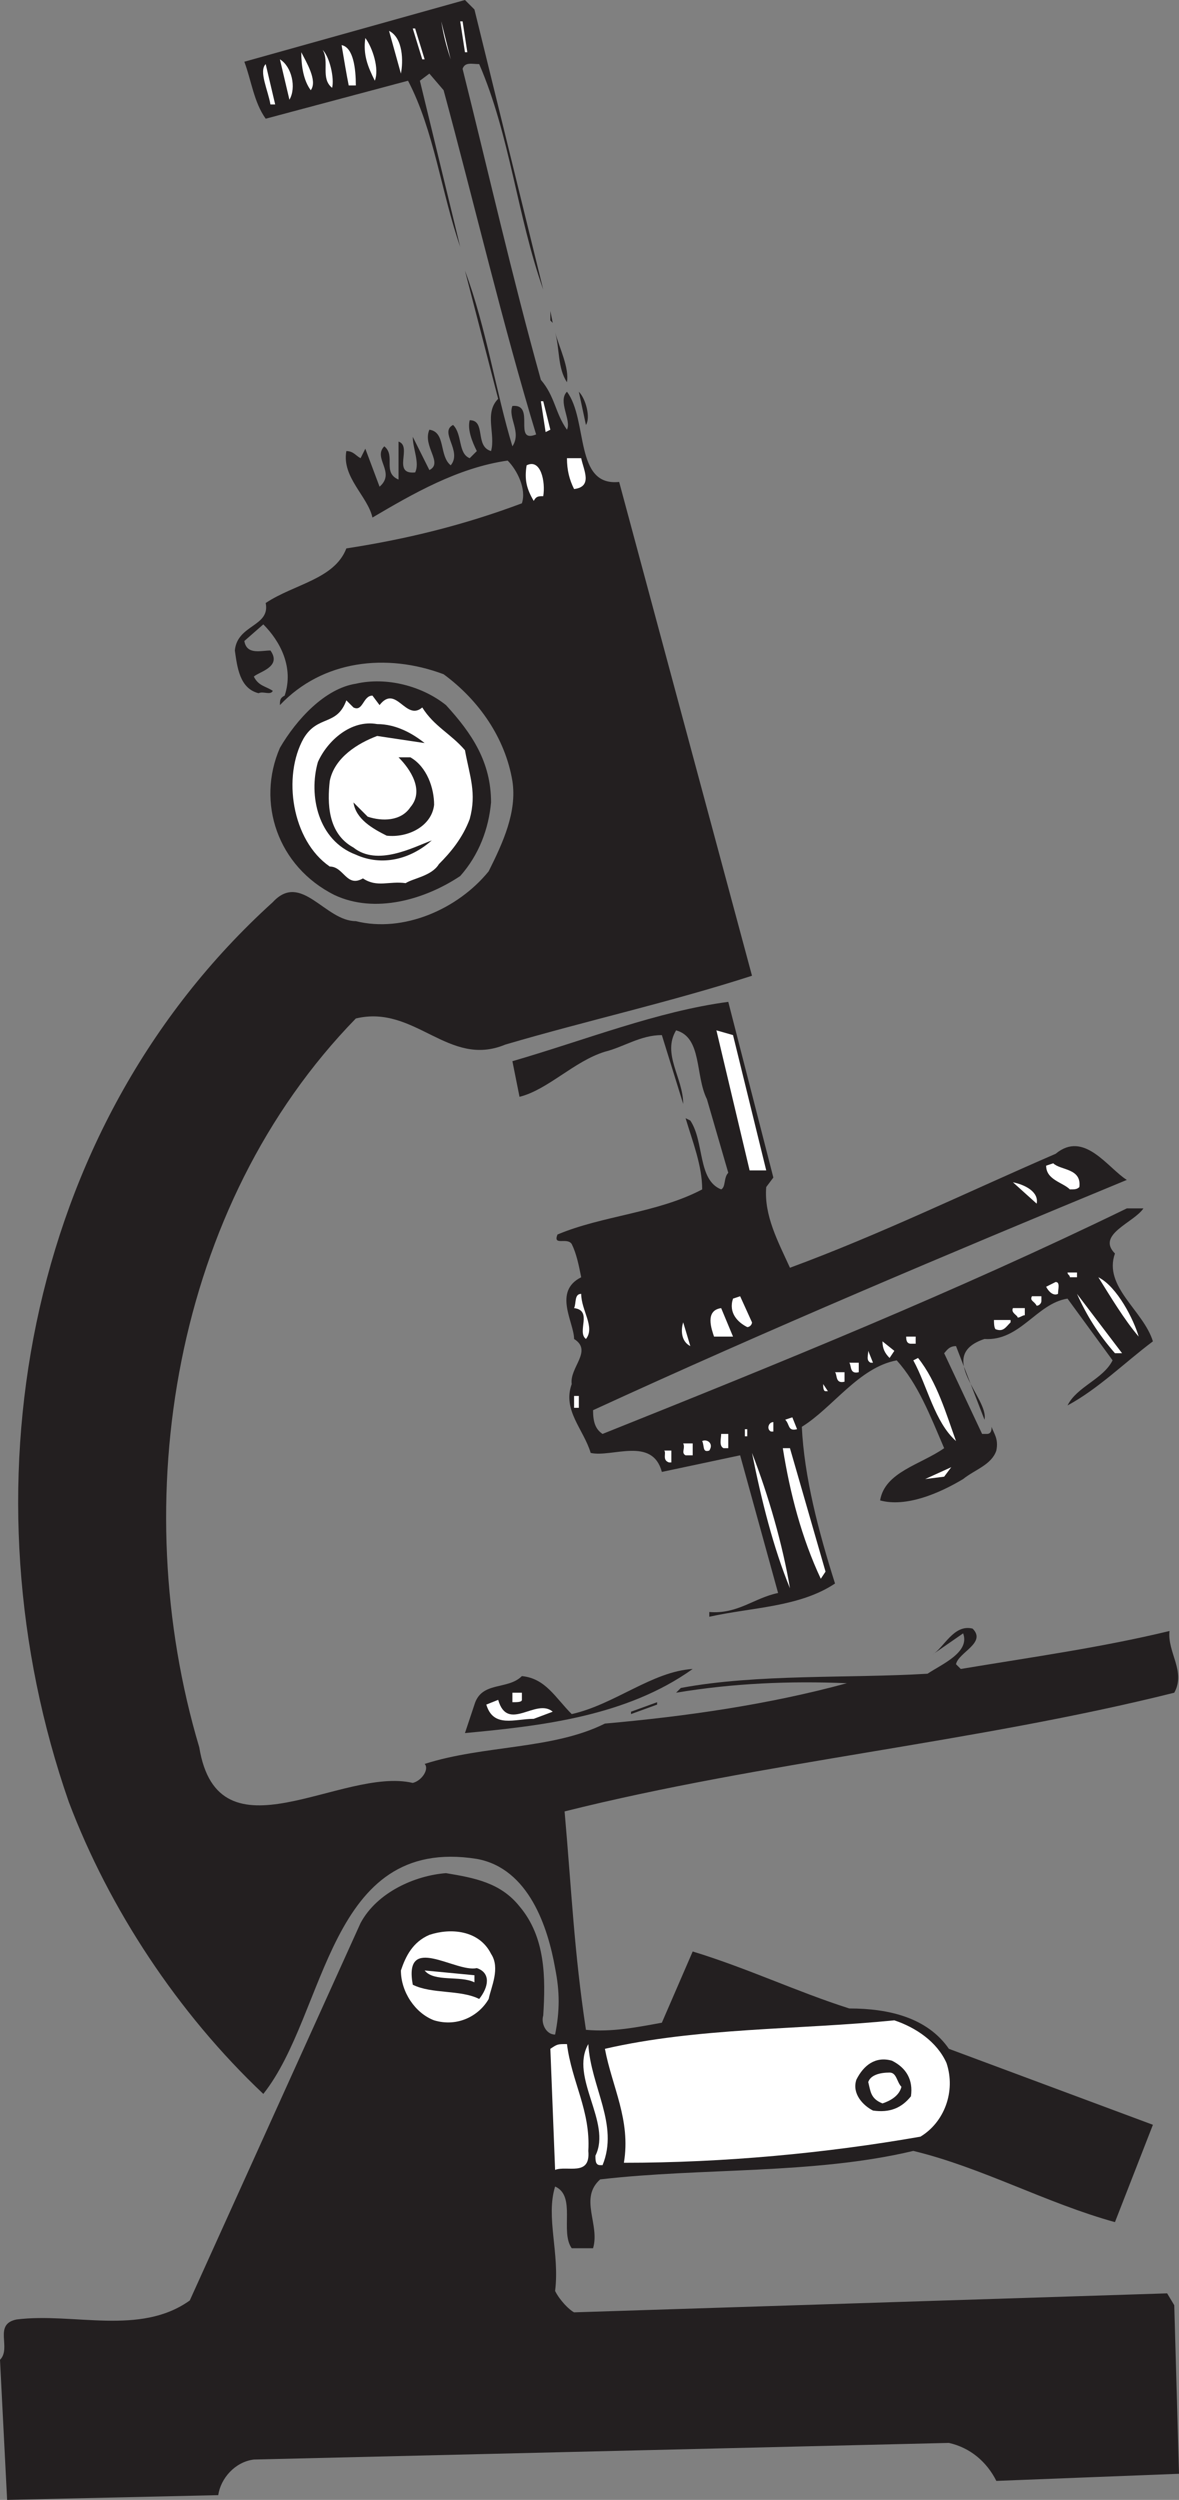 <svg xmlns="http://www.w3.org/2000/svg" width="372.75" height="789.75"><rect width="100%" height="100%" fill="#808080" stroke="none"/><path fill="#231f20" fill-rule="evenodd" d="M69 788.25c.75-5.25 5.25-10.5 11.25-11.25L300 771.75c6.75 1.5 12 6 15 12l57.75-2.25-1.5-53.25-2.25-3.75-187.5 6c-1.5-.75-4.5-3.75-6-6.75 1.5-12-3-23.25 0-33 6.75 3 1.5 14.25 5.25 19.5h6.75c2.25-7.5-4.5-15.75 2.25-21.75 32.25-3.75 67.5-1.5 99-9 21.75 5.25 42 16.5 63.75 22.5l12-30.75-64.5-24c-6.75-9.75-18.75-12.75-31.5-12.75-16.5-5.25-32.25-12.75-49.5-18l-9.75 22.5c-8.25 1.5-15.75 3-24 2.25-3.75-24.75-4.5-43.5-6.75-69 63-15.75 129.75-21.75 192.75-37.5 3.75-6.75-2.25-12.75-1.5-19.5-21.75 5.25-43.5 8.25-66 12l-1.5-1.5C303 522 312 519 307.5 514.5c-6-1.5-9 6-12.75 8.25l9.75-6.75c2.25 6-6.75 9.75-11.25 12.75-24.75 1.5-54 0-78 4.5l-1.5 1.5c18-3 36-3.75 54-3-24.75 6.75-51 10.5-76.5 12.75-16.5 8.25-38.25 6.75-57 12.75 1.5 1.5-.75 5.25-3.75 6C108 558 69 588.75 63 552c-23.25-78-8.25-171 49.5-230.25 18.75-4.5 29.25 15.75 47.25 8.25 25.5-7.5 52.5-13.5 78-21.75l-42-156c-14.25 1.5-9.75-19.5-16.5-28.5-3 3 1.5 9 0 12-3.75-5.25-3.75-10.5-8.25-15.75-9-32.25-16.5-65.25-24.75-98.25.75-2.25 3-1.5 5.25-1.5 9.75 22.5 12 48 20.25 71.25L150 3l-3-3-69.75 19.5c2.25 6 3 12.75 6.75 18l45-12c8.25 15.75 10.5 35.25 16.5 52.5l-12.75-52.5 3-2.25 4.5 5.25c9.75 36 18.75 74.25 29.25 108.75-7.5 3 0-9.75-7.5-9-1.5 3.75 3 8.25 0 12.75-5.25-17.25-8.25-37.5-15-55.5l10.5 40.5c-4.5 4.5-.75 11.25-2.25 16.5-5.25-1.5-1.5-9.75-6.75-9.75-.75 3 .75 6.75 2.25 9.75l-2.25 2.25c-3.75-1.5-2.25-7.5-5.25-10.5-4.5 2.25 3 8.25-.75 12.75-3.75-3-1.5-10.5-6.75-11.25-2.25 5.25 4.5 10.5 0 12.75L130.5 138c0 3.75 2.25 8.25.75 11.25-7.5.75-.75-8.25-5.25-9.75v12c-5.25-2.25-.75-7.5-4.5-10.5-3.75 3.75 3.75 8.25-1.5 12.75l-4.5-12-1.5 3c-1.5-.75-2.25-2.25-4.5-2.25-1.5 8.25 6.75 14.25 8.25 21 12.75-7.5 27-15.75 42.75-18 3 3 6 9 4.5 13.5-18 6.75-36 11.25-55.5 14.25C105.75 183 93 184.5 84 190.5c1.5 7.5-9 6.75-9.75 15 .75 5.25 1.5 12 7.5 13.5 1.5-.75 3.75.75 4.5-.75-2.25-1.5-4.5-1.5-6-4.5 1.5-1.5 9-3 5.25-8.25-3 0-7.5 1.5-8.25-3l6-5.25c5.25 5.25 9.75 13.5 6.75 22.5-1.5.75-1.5 1.5-1.5 3 13.5-14.25 33.75-16.5 51.75-9.75 11.25 8.25 19.5 20.25 21.75 33.75 1.5 9.75-3 19.5-7.5 28.5-9.75 12-27 19.5-42 15.75-9.75 0-17.25-15.75-26.25-6C6.75 357-12 472.5 21.75 569.25 34.5 603 56.25 636 83.25 661.5c20.25-25.5 20.25-81.75 67.5-74.25 16.5 3 22.5 21.75 24.75 34.5 1.5 7.5 1.5 13.5 0 21-3 0-4.5-3.75-3.75-6 .75-12 .75-24.75-7.5-34.5-6-7.5-14.25-9-23.25-10.5-9.75.75-21.75 6-27 15.75L60 726.75c-15.75 11.25-36.75 3.75-54.75 6-7.5 1.5-1.5 9-5.25 12.75l2.25 44.25 66.75-1.5"/><path fill="#fff" fill-rule="evenodd" d="M85.5 33H87l-3-12.75c-2.25 2.25.75 8.25 1.5 12.75"/><path fill="#231f20" fill-rule="evenodd" d="M105.75 282.75c12.75 6 28.5 1.5 39.75-6 6-6.75 9-15 9.75-23.25 0-12.75-6-21.75-14.25-30.75-7.5-6-18.75-9-28.5-6.75-9.75 1.5-18.75 11.25-24 20.25-7.5 17.25-.75 37.5 17.25 46.5"/><path fill="#fff" fill-rule="evenodd" d="M91.5 31.5c2.25-3.75.75-10.5-3-12.75l3 12.75m12.75 242.25c4.5 0 5.25 6.75 10.5 3.75 4.5 3 8.25.75 13.5 1.5 2.25-1.5 8.25-2.25 10.5-6 3.75-3.75 7.5-8.25 9.75-14.25 2.25-8.25 0-13.5-1.5-21.75-4.5-5.25-9.75-7.5-13.5-13.5-5.25 4.5-8.25-7.5-13.5-.75l-2.25-3c-3 0-3 5.25-6 3.75l-2.25-2.25c-3 8.25-9 4.5-13.5 12-6.75 12-3.75 32.25 8.25 40.5m-6-245.25c2.25-3-1.5-9-3-12 0 4.5.75 9 3 12"/><path fill="#231f20" fill-rule="evenodd" d="M112.5 270c8.25 3.75 17.25 1.5 24-4.5-6 2.25-17.25 8.25-24.75 2.25-8.25-4.5-8.25-14.25-7.5-21 1.5-7.5 9-12 15-14.25l15 2.25c-3.75-3-9-6-15-6-8.25-1.5-15.75 5.25-18.75 12-3 10.5 0 24.75 12 29.25"/><path fill="#fff" fill-rule="evenodd" d="M105 27.75c.75-3-.75-9.75-3-12 2.25 3.75-.75 9 3 12m5.25-.75h2.25c0-5.25-.75-12-4.5-12.75.75 4.5 1.5 9 2.25 12.75"/><path fill="#231f20" fill-rule="evenodd" d="M122.25 264c6.75.75 14.25-3 15-9.75 0-5.25-2.25-12-7.5-15H126c3.75 3.75 8.25 10.5 3.75 15.75-3 4.5-9 4.5-13.5 3l-4.5-4.5c.75 5.25 6 8.25 10.5 10.5"/><path fill="#fff" fill-rule="evenodd" d="M118.5 25.5c1.5-3.75-.75-10.5-3-13.5-.75 5.25.75 9 3 13.5m8.25-2.25c.75-3.75.75-11.25-3.75-13.5l3.75 13.5m10.5 615c7.5 2.25 14.25-1.5 17.25-6.75.75-3.75 3.75-9.75.75-14.25-3.75-7.5-12.75-8.25-19.5-6-5.25 2.25-7.5 6.75-9 11.25 0 6.75 4.5 13.5 10.5 15.75"/><path fill="#231f20" fill-rule="evenodd" d="M130.5 627c6 3 15 1.5 21 4.5 3-3.75 3.75-8.25-.75-9.75-6.75 1.5-23.25-11.25-20.25 5.25"/><path fill="#fff" fill-rule="evenodd" d="M131.25 9h-.75l3 9.75h.75l-3-9.75M150 626.25V624l-15.75-1.5c3 3.75 11.25 1.5 15.75 3.75m-7.5-607.5-3-12c.75 4.5 1.5 7.5 3 12m3.75-12h-.75l1.5 9.75h.75l-1.5-9.75"/><path fill="#231f20" fill-rule="evenodd" d="M219 527.25c-12.75.75-24.75 11.25-38.25 14.25-5.25-5.25-8.25-11.25-15.75-12-4.5 4.5-12.75 1.5-15 9l-3 9c24-2.25 51-5.25 72-20.25"/><path fill="#fff" fill-rule="evenodd" d="m168.75 543 6-2.25c-5.25-4.5-14.25 6.75-17.25-3.75l-3.75 1.5c2.25 7.5 9 4.5 15 4.5"/><path fill="#231f20" fill-rule="evenodd" d="M164.25 346.5c9-2.25 17.25-11.25 27-14.25 6-1.5 11.25-5.25 18-5.25l6.75 21.75c0-8.25-6.75-15.75-2.25-23.25 8.25 2.25 6 14.25 9.75 21.75l6.75 23.25c-1.5 1.5-.75 4.5-2.25 5.25-7.5-3-5.25-15-9.75-21.75l-1.5-.75c2.25 7.5 5.25 15 5.25 22.5-14.25 7.5-31.5 8.25-45.75 14.25-1.5 3.75 3 .75 4.5 3 1.5 3 2.25 6.75 3 10.5-9 4.5-2.25 14.25-2.25 19.5 6 3.75-1.5 9-.75 14.25-3 8.25 3.75 14.25 6 21.75 6.75 1.5 19.5-5.25 22.5 6l24.75-5.25 12 43.5c-7.5 1.5-12.75 6.75-21.75 6v1.5c13.5-3 28.5-3 39.75-10.5-5.25-16.5-9.75-33.75-10.5-49.5 9.75-6 18-18.75 30-21 6.75 7.5 10.5 17.25 15 27.75-7.5 5.25-18.75 7.5-20.25 16.5 8.25 2.25 18.75-2.25 26.25-6.75 3.75-3 9-4.5 10.5-9 .75-3.75-.75-5.25-1.5-7.5 0 .75 0 2.25-1.5 2.25h-1.5l-12-25.5c.75-.75 1.5-2.25 3.75-2.25l9 23.25c1.5-6.75-15.75-20.25 0-25.5 11.25.75 16.5-11.25 26.25-12.75l14.25 19.5c-3 6-11.25 8.25-14.25 14.25 9.75-5.25 18-13.5 27-20.25-3-9.75-15.75-17.25-12-27.75-6-6 6-9.75 9-14.25h-5.25C302.25 408 246.75 430.5 190.5 453c-2.25-1.5-3-3.75-3-7.5C243 420 300 396 356.25 372.75c-6-3.75-13.5-15.75-22.5-8.25-27.75 12-55.5 25.5-84 36-3.75-8.25-8.25-16.5-7.5-25.5l2.25-3-14.25-55.5c-22.5 3-45 12-68.25 18.75l2.25 11.25"/><path fill="#fff" fill-rule="evenodd" d="M162 537.75c1.5 0 3 0 3-.75v-2.25h-3v3m6.75-379.5c.75-1.5 1.5-1.5 3-1.5.75-4.5-.75-12-5.25-9.75-.75 4.5 0 7.5 2.25 11.25m3-31.5H171l1.5 9.75 1.5-.75-2.25-9"/><path fill="#231f20" fill-rule="evenodd" d="m174.75 102-.75-3.75v3zm0 0"/><path fill="#fff" fill-rule="evenodd" d="M175.5 685.5c3.75-1.5 11.25 2.25 10.5-6 .75-12.75-5.25-21.75-6.75-33.75-3 0-3 0-5.25 1.5l1.5 38.25"/><path fill="#231f20" fill-rule="evenodd" d="M179.25 120.75c.75-4.5-2.25-10.5-3.75-15.75 1.5 5.25.75 11.25 3.75 15.75"/><path fill="#fff" fill-rule="evenodd" d="M181.5 154.5c6-.75 3-6 2.25-9.75h-4.5c0 3.75.75 6.75 2.25 9.75m3.75 268.5c3-3.75-1.5-9-1.5-14.25-2.25 0-1.5 3-2.25 4.5 6 .75.75 7.5 3.75 9.75"/><path fill="#231f20" fill-rule="evenodd" d="M185.25 134.25c1.5-2.25 0-8.25-2.25-10.5l2.25 10.5"/><path fill="#fff" fill-rule="evenodd" d="M183 441h-1.5v3.75h1.5V441m6.75 243h.75c5.25-12.75-3.75-24.75-4.5-38.25-6 10.5 7.5 24.75 2.25 35.25 0 1.5 0 3 1.5 3m7.5-.75c31.5 0 63.75-3 93.75-8.25 7.5-4.5 11.25-14.25 8.25-23.25-3-6.75-9.75-11.25-16.5-13.5-30 3-62.25 2.25-91.5 9 2.25 12 8.25 22.5 6 36"/><path fill="#231f20" fill-rule="evenodd" d="M199.5 540.75v.75l8.25-3v-.75l-8.25 3"/><path fill="#fff" fill-rule="evenodd" d="M211.5 462h.75v-3.75H210c.75.75-.75 3 1.5 3.75m6.75-36.75-2.25-7.5c-.75 2.25-.75 6 2.25 7.5m-1.5 34.5H219V456h-3c.75 1.5-.75 3 .75 3.75m7.5-1.5c1.5-2.25-.75-3.75-2.25-3 .75 1.5 0 3.75 2.25 3m7.5-36-3.75-9c-5.25.75-3 6.75-2.25 9h6m10.5-52.5L231.75 327l-5.25-1.5 10.5 44.25h5.25m-13.5 87.75h1.5V453H228c0 1.5-.75 3.75.75 4.5m7.5-38.25c.75 0 1.5-.75 1.5-1.5L234 409.5l-2.25.75c-1.5 4.5 1.5 7.5 4.5 9m0 32.25h-.75v2.25h.75v-2.25m13.5 50.25c-2.25-13.5-6.75-29.25-12-42.75 3 15 6.75 30 12 42.75m-6-49.5h.75v-3c-1.5 0-2.25 2.25-.75 3m15.75 46.5 1.5-2.25-11.25-39h-2.25c2.25 14.25 6 28.5 12 41.25M252 451.5l-1.5-3.75-2.25.75c1.5 1.5.75 3.75 3.75 3m9-12h.75l-1.5-2.25c0 .75 0 2.25.75 2.25m6-3v-3h-3c.75.75 0 3.75 3 3m4.5-3v-3h-3c.75.75 0 3.75 3 3"/><path fill="#231f20" fill-rule="evenodd" d="M276 666.75c5.25.75 9-.75 12-4.5.75-5.25-1.5-9-6-11.25-5.25-1.5-9 1.5-11.25 6-1.5 4.5 2.25 8.25 5.25 9.75"/><path fill="#fff" fill-rule="evenodd" d="M275.25 430.5h.75l-1.5-3.75c0 1.5-.75 3 .75 3.75m3.75 234c2.25-.75 5.25-2.25 6-5.25-1.5-1.5-1.5-4.5-3.75-4.5-3 0-6 .75-6.75 3 .75 3 .75 5.25 4.5 6.75m2.25-235.5 1.5-2.25-3.75-3c0 2.25.75 3.75 2.25 5.25m6.75-4.5h1.5v-2.25h-3c0 .75 0 2.25 1.5 2.25m14.25 30.75c-3-8.25-6-18.75-12-26.25l-1.5.75c4.5 8.25 6.75 19.5 13.5 25.5m-1.5 8.25-8.25 3.75 6-.75zM315 420c2.25.75 3-.75 4.5-2.25V417h-5.25c0 .75 0 3 .75 3m12.75-39.75c.75-3.75-3.75-6-7.5-6.75l7.5 6.75m-6 36c.75 0 1.5-.75 2.25-.75v-2.25h-3.75c-.75 1.5 1.5 2.25 1.5 3m6-3.75c.75 0 1.5-.75 1.5-1.5v-1.5h-3c-.75 1.5.75 1.5 1.5 3m10.5-36.75c1.5 0 2.25 0 3-.75.75-6-6-5.25-8.25-7.5l-2.25.75c0 4.5 5.25 5.25 7.5 7.5m-3.75 33c0-1.5.75-3.75-.75-3.75l-3 1.5c.75 1.5 2.25 3 3.75 2.25m3.75-5.25h2.25V402h-3c0 .75.75.75.75 1.5m14.25 24h2.25l-14.25-18.75c3 6.75 6.75 12.75 12 18.75m7.5-5.25c-1.5-5.25-6.75-15.75-12.75-18.75 3.75 6 8.25 13.5 12.75 18.75"/></svg>
